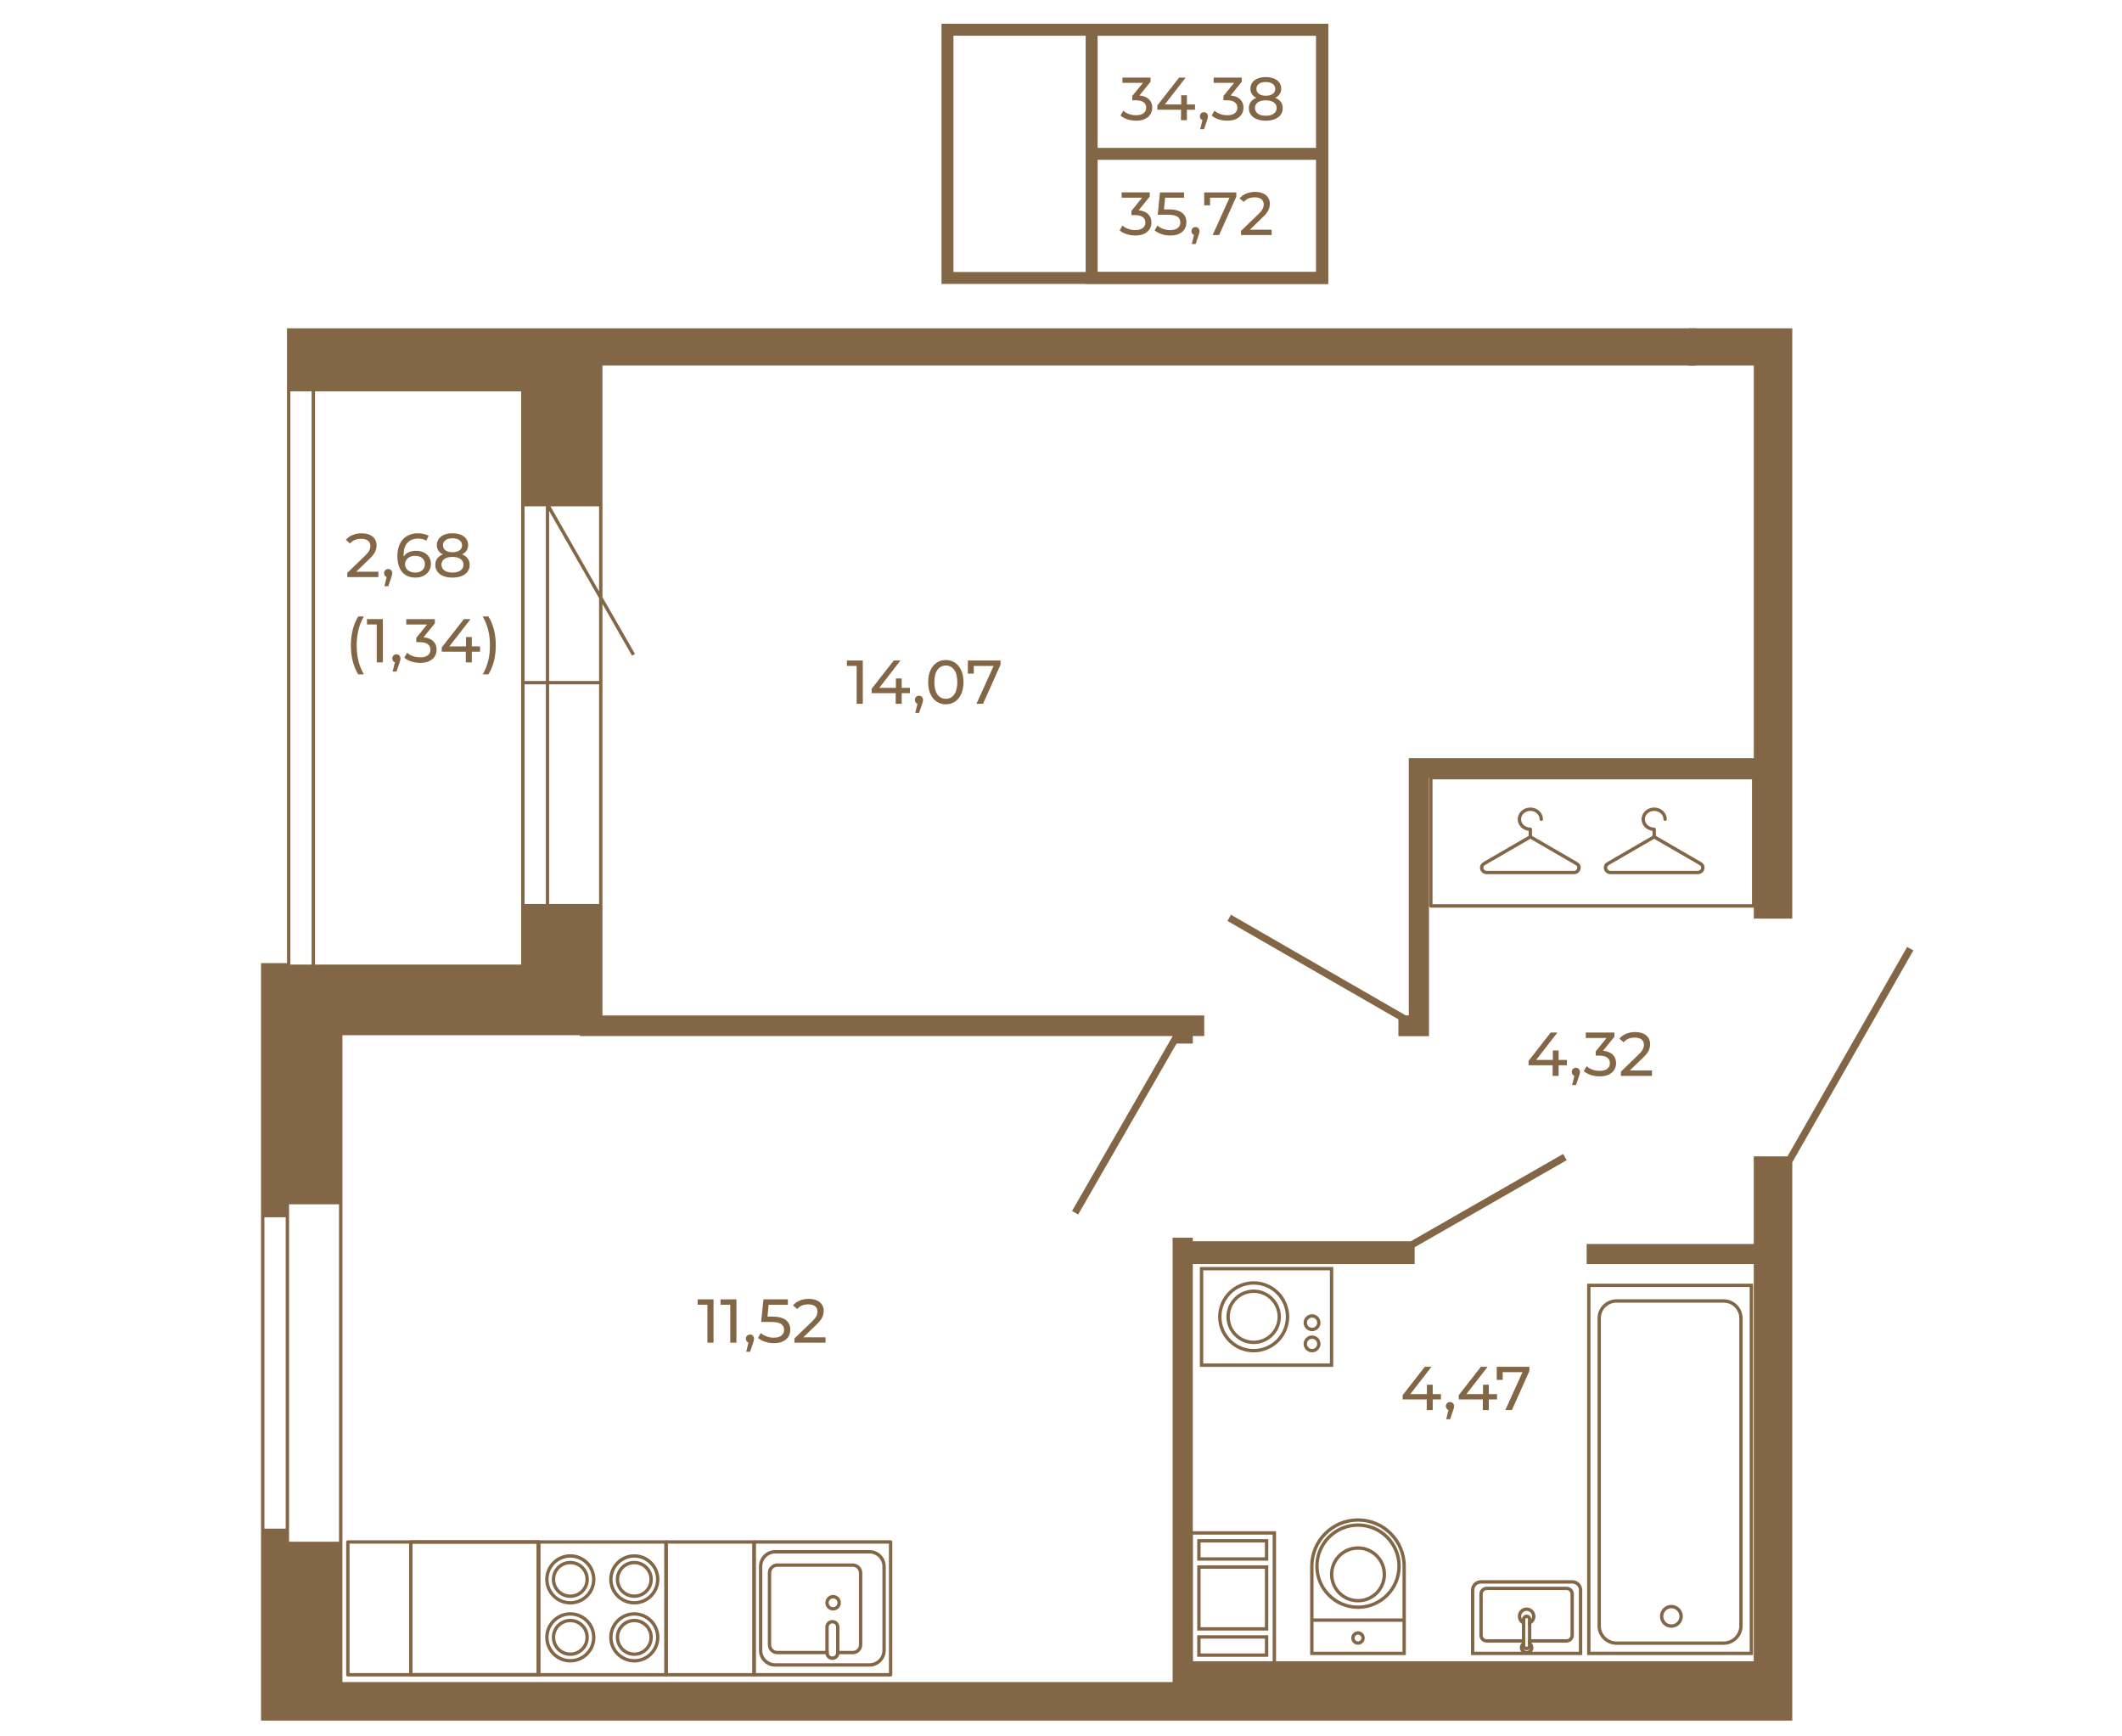 <?xml version="1.0" encoding="UTF-8"?>
<!DOCTYPE svg PUBLIC "-//W3C//DTD SVG 1.1//EN" "http://www.w3.org/Graphics/SVG/1.1/DTD/svg11.dtd">
<!-- Creator: CorelDRAW 2020 (64-Bit) -->
<svg xmlns="http://www.w3.org/2000/svg" xml:space="preserve" width="670px" height="548px" version="1.1" style="shape-rendering:geometricPrecision; text-rendering:geometricPrecision; image-rendering:optimizeQuality; fill-rule:evenodd; clip-rule:evenodd"
viewBox="0 0 781.29 638.45"
 xmlns:xlink="http://www.w3.org/1999/xlink"
 xmlns:xodm="http://www.corel.com/coreldraw/odm/2003">
 <defs>
  <style type="text/css">
   <![CDATA[
    .str0 {stroke:#836645;stroke-width:4.4;stroke-miterlimit:10}
    .fil2 {fill:none}
    .fil0 {fill:none;fill-rule:nonzero}
    .fil1 {fill:#836645;fill-rule:nonzero}
   ]]>
  </style>
 </defs>
 <g id="Слой_x0020_1">
  <polygon class="fil0 str0" points="486.81,102.04 348.85,102.04 348.85,10.66 486.81,10.66 "/>
  <polygon class="fil0 str0" points="486.81,102.04 401.93,102.04 401.93,10.66 486.81,10.66 "/>
  <line class="fil0 str0" x1="401.93" y1="56.35" x2="486.87" y2= "56.35" />
  <path class="fil1" d="M419.23 77.13c1.53,0.15 2.71,0.63 3.51,1.43 0.81,0.8 1.21,1.82 1.21,3.06 0,0.89 -0.22,1.7 -0.67,2.43 -0.45,0.72 -1.11,1.3 -2,1.73 -0.89,0.42 -1.98,0.63 -3.27,0.63 -1.12,0 -2.19,-0.16 -3.22,-0.5 -1.03,-0.34 -1.88,-0.8 -2.54,-1.4l1.03 -1.77c0.54,0.51 1.23,0.91 2.07,1.22 0.83,0.31 1.72,0.46 2.66,0.46 1.17,0 2.08,-0.25 2.73,-0.74 0.65,-0.49 0.97,-1.17 0.97,-2.04 0,-0.87 -0.32,-1.54 -0.96,-2.02 -0.64,-0.48 -1.61,-0.71 -2.91,-0.71l-1.26 0 0 -1.57 3.95 -4.85 -7.56 0 0 -1.95 10.36 0 0 1.53 -4.1 5.06z"/>
  <path id="1" class="fil1" d="M430.3 76.8c2.24,0 3.89,0.42 4.94,1.26 1.06,0.85 1.58,2 1.58,3.47 0,0.92 -0.22,1.76 -0.66,2.5 -0.44,0.74 -1.11,1.32 -1.99,1.75 -0.89,0.42 -1.99,0.63 -3.29,0.63 -1.1,0 -2.17,-0.16 -3.2,-0.5 -1.04,-0.34 -1.89,-0.8 -2.56,-1.4l1.03 -1.77c0.54,0.51 1.23,0.91 2.06,1.22 0.84,0.31 1.72,0.46 2.65,0.46 1.18,0 2.1,-0.25 2.74,-0.75 0.66,-0.5 0.98,-1.19 0.98,-2.05 0,-0.94 -0.36,-1.66 -1.08,-2.14 -0.71,-0.49 -1.94,-0.73 -3.67,-0.73l-3.57 0 0.83 -8.21 8.86 0 0 1.95 -6.97 0 -0.43 4.31 1.75 0z"/>
  <polygon id="2" class="fil1" points="455.2,70.54 455.2,72.07 448.86,86.24 446.48,86.24 452.69,72.49 445.52,72.49 445.52,75.3 443.37,75.3 443.37,70.54 "/>
  <path id="3" class="fil1" d="M468.2 84.29l0 1.95 -11.27 0 0 -1.53 6.39 -6.16c0.77,-0.75 1.3,-1.4 1.57,-1.94 0.27,-0.55 0.4,-1.1 0.4,-1.65 0,-0.82 -0.29,-1.46 -0.86,-1.92 -0.58,-0.45 -1.4,-0.68 -2.48,-0.68 -1.73,0 -3.07,0.57 -4.01,1.7l-1.53 -1.32c0.62,-0.75 1.42,-1.33 2.41,-1.75 1,-0.42 2.11,-0.63 3.33,-0.63 1.65,0 2.95,0.4 3.92,1.18 0.98,0.79 1.46,1.85 1.46,3.2 0,0.83 -0.18,1.62 -0.54,2.37 -0.36,0.75 -1.03,1.6 -2.04,2.56l-4.79 4.62 8.04 0z"/>
  <path id="4" class="fil1" d="M440.18 83.3c0.42,0 0.77,0.14 1.05,0.44 0.27,0.29 0.41,0.65 0.41,1.08 0,0.23 -0.02,0.44 -0.08,0.65 -0.05,0.21 -0.15,0.53 -0.3,0.97l-1.05 3.11 -1.42 0 0.83 -3.34c-0.28,-0.1 -0.51,-0.28 -0.68,-0.52 -0.17,-0.25 -0.26,-0.54 -0.26,-0.87 0,-0.45 0.14,-0.81 0.43,-1.1 0.28,-0.28 0.64,-0.42 1.07,-0.42z"/>
  <path class="fil1" d="M419.52 34.86c1.54,0.15 2.71,0.62 3.52,1.42 0.81,0.8 1.21,1.82 1.21,3.06 0,0.9 -0.23,1.71 -0.67,2.43 -0.45,0.73 -1.12,1.3 -2.01,1.73 -0.89,0.43 -1.98,0.64 -3.26,0.64 -1.12,0 -2.2,-0.17 -3.23,-0.5 -1.03,-0.34 -1.87,-0.81 -2.53,-1.41l1.03 -1.77c0.54,0.51 1.22,0.92 2.06,1.23 0.84,0.3 1.73,0.45 2.67,0.45 1.16,0 2.07,-0.24 2.72,-0.74 0.65,-0.49 0.98,-1.17 0.98,-2.04 0,-0.86 -0.32,-1.53 -0.97,-2.01 -0.64,-0.48 -1.61,-0.72 -2.91,-0.72l-1.26 0 0 -1.57 3.95 -4.84 -7.55 0 0 -1.95 10.35 0 0 1.52 -4.1 5.07z"/>
  <polygon id="1" class="fil1" points="439.98,40.1 437,40.1 437,43.96 434.83,43.96 434.83,40.1 426.11,40.1 426.11,38.54 434.13,28.27 436.55,28.27 428.87,38.18 434.9,38.18 434.9,34.77 437,34.77 437,38.18 439.98,38.18 "/>
  <path id="2" class="fil1" d="M443.28 41.02c0.42,0 0.77,0.15 1.04,0.44 0.28,0.29 0.42,0.65 0.42,1.09 0,0.22 -0.03,0.44 -0.08,0.65 -0.05,0.21 -0.15,0.53 -0.3,0.96l-1.06 3.12 -1.41 0 0.83 -3.34c-0.28,-0.11 -0.51,-0.28 -0.68,-0.53 -0.18,-0.25 -0.26,-0.53 -0.26,-0.86 0,-0.45 0.14,-0.82 0.42,-1.1 0.29,-0.28 0.65,-0.43 1.08,-0.43z"/>
  <path id="3" class="fil1" d="M453.1 34.86c1.54,0.15 2.71,0.62 3.52,1.42 0.8,0.8 1.21,1.82 1.21,3.06 0,0.9 -0.23,1.71 -0.67,2.43 -0.45,0.73 -1.12,1.3 -2.01,1.73 -0.89,0.43 -1.98,0.64 -3.26,0.64 -1.12,0 -2.2,-0.17 -3.23,-0.5 -1.03,-0.34 -1.88,-0.81 -2.53,-1.41l1.03 -1.77c0.54,0.51 1.22,0.92 2.06,1.23 0.84,0.3 1.73,0.45 2.67,0.45 1.16,0 2.07,-0.24 2.72,-0.74 0.65,-0.49 0.98,-1.17 0.98,-2.04 0,-0.86 -0.33,-1.53 -0.97,-2.01 -0.64,-0.48 -1.61,-0.72 -2.91,-0.72l-1.26 0 0 -1.57 3.95 -4.84 -7.56 0 0 -1.95 10.36 0 0 1.52 -4.1 5.07z"/>
  <path id="4" class="fil1" d="M469.51 35.73c0.89,0.35 1.58,0.84 2.06,1.48 0.48,0.65 0.72,1.42 0.72,2.31 0,0.94 -0.26,1.76 -0.77,2.46 -0.5,0.69 -1.23,1.23 -2.17,1.6 -0.94,0.37 -2.05,0.56 -3.32,0.56 -1.25,0 -2.35,-0.19 -3.28,-0.56 -0.94,-0.37 -1.66,-0.91 -2.17,-1.6 -0.5,-0.7 -0.76,-1.52 -0.76,-2.46 0,-0.89 0.24,-1.66 0.71,-2.31 0.47,-0.64 1.15,-1.13 2.05,-1.48 -0.72,-0.34 -1.26,-0.8 -1.64,-1.36 -0.37,-0.57 -0.56,-1.24 -0.56,-2.02 0,-0.87 0.24,-1.62 0.71,-2.27 0.47,-0.64 1.13,-1.13 1.98,-1.47 0.85,-0.35 1.84,-0.52 2.96,-0.52 1.14,0 2.13,0.17 2.99,0.52 0.86,0.34 1.53,0.83 2,1.47 0.47,0.65 0.71,1.4 0.71,2.27 0,0.76 -0.2,1.43 -0.58,2.01 -0.38,0.57 -0.93,1.03 -1.64,1.37zm-3.48 -5.82c-1.06,0 -1.9,0.22 -2.51,0.68 -0.61,0.46 -0.92,1.07 -0.92,1.85 0,0.78 0.3,1.39 0.91,1.84 0.61,0.45 1.45,0.67 2.52,0.67 1.09,0 1.95,-0.22 2.57,-0.67 0.62,-0.45 0.93,-1.06 0.93,-1.84 0,-0.78 -0.32,-1.39 -0.95,-1.85 -0.64,-0.46 -1.49,-0.68 -2.55,-0.68zm0 12.41c1.24,0 2.22,-0.25 2.94,-0.77 0.72,-0.51 1.07,-1.21 1.07,-2.1 0,-0.86 -0.35,-1.55 -1.07,-2.05 -0.72,-0.5 -1.7,-0.75 -2.94,-0.75 -1.24,0 -2.21,0.25 -2.91,0.75 -0.7,0.5 -1.06,1.19 -1.06,2.05 0,0.89 0.36,1.59 1.06,2.1 0.7,0.52 1.67,0.77 2.91,0.77z"/>
  <g id="_2061584272304">
   <g>
    <g>
     <g>
      <g>
       <g>
        <g>
         <g>
          <path class="fil1" d="M615.38 598.96c-2.32,0 -4.21,-1.89 -4.21,-4.21 0,-2.32 1.89,-4.21 4.21,-4.21 2.32,0 4.21,1.89 4.21,4.21 0,2.32 -1.89,4.21 -4.21,4.21zm0 -7.18l0 0c-1.64,0 -2.97,1.33 -2.97,2.97 0,1.64 1.33,2.98 2.97,2.98 1.64,0 2.97,-1.34 2.97,-2.98 0,-1.64 -1.33,-2.97 -2.97,-2.97z"/>
         </g>
        </g>
       </g>
      </g>
     </g>
    </g>
    <g>
     <g>
      <g>
       <g>
        <g>
         <g>
          <path class="fil1" d="M634.63 605.24l-39.46 0c-3.85,0 -6.98,-3.13 -6.98,-6.98l0 -113.24c0,-3.85 3.13,-6.99 6.98,-6.99l39.46 0c3.85,0 6.98,3.14 6.98,6.99l0 113.24c0,3.85 -3.13,6.98 -6.98,6.98zm-39.46 -125.97l0 0c-3.17,0 -5.75,2.58 -5.75,5.75l0 113.24c0,3.17 2.58,5.75 5.75,5.75l39.46 0c3.17,0 5.75,-2.58 5.75,-5.75l0 -113.24c0,-3.17 -2.58,-5.75 -5.75,-5.75l-39.46 0z"/>
         </g>
        </g>
       </g>
      </g>
     </g>
    </g>
    <g>
     <g>
      <g>
       <g>
        <g>
         <g>
          <path class="fil1" d="M645.44 609.02l-61.08 0 0 -136.73 61.08 0 0 136.73zm-59.85 -1.24l0 0 58.62 0 0 -134.26 -58.62 0 0 134.26z"/>
         </g>
        </g>
       </g>
      </g>
     </g>
    </g>
   </g>
   <g>
    <g>
     <g>
      <g>
       <g>
        <g>
         <g>
          <path class="fil1" d="M578.9 581.45l-33.64 0c-2.02,0 -3.67,1.64 -3.67,3.66l0 23.9 40.97 0 0 -23.9c0,-2.02 -1.63,-3.66 -3.66,-3.66zm2.43 26.33l0 0 -38.5 0 0 -22.67c0,-1.34 1.09,-2.42 2.43,-2.42l33.64 0c1.34,0 2.43,1.08 2.43,2.42l0 22.67z"/>
         </g>
        </g>
       </g>
      </g>
     </g>
    </g>
    <g>
     <g>
      <g>
       <g>
        <g>
         <g>
          <path class="fil1" d="M576.77 583.85l-29.38 0c-1.49,0 -2.71,1.21 -2.71,2.7l0 15.17c0,1.49 1.22,2.7 2.71,2.7l14.2 0 0 -1.23 -14.2 0c-0.81,0 -1.47,-0.66 -1.47,-1.47l0 -15.17c0,-0.81 0.66,-1.47 1.47,-1.47l29.38 0c0.81,0 1.47,0.66 1.47,1.47l0 15.17c0,0.81 -0.66,1.47 -1.47,1.47l-14.19 0 0 1.23 14.19 0c1.49,0 2.7,-1.21 2.7,-2.7l0 -15.17c0,-1.49 -1.21,-2.7 -2.7,-2.7z"/>
         </g>
        </g>
       </g>
      </g>
     </g>
    </g>
    <g>
     <g>
      <g>
       <g>
        <g>
         <g>
          <path class="fil1" d="M562.08 591.5c-1.79,0 -3.24,1.46 -3.24,3.25 0,1.16 0.6,2.18 1.51,2.76 0.37,0.23 0.79,0.39 1.24,0.46l0 -1.27c-0.52,-0.13 -0.96,-0.46 -1.23,-0.91 -0.19,-0.3 -0.29,-0.65 -0.29,-1.04 0,-1.11 0.9,-2.01 2.01,-2.01 1.11,0 2.02,0.9 2.02,2.01 0,0.39 -0.11,0.73 -0.3,1.04 -0.26,0.44 -0.7,0.78 -1.22,0.91l0 1.27c0.45,-0.07 0.87,-0.23 1.23,-0.46 0.92,-0.58 1.52,-1.6 1.52,-2.76 0,-1.79 -1.45,-3.25 -3.25,-3.25z"/>
         </g>
        </g>
       </g>
      </g>
     </g>
    </g>
    <g>
     <g>
      <g>
       <g>
        <g>
         <g>
          <path class="fil1" d="M563.81 604.47c-0.02,-0.02 -0.03,-0.03 -0.04,-0.05 -0.33,-0.3 -0.74,-0.52 -1.19,-0.61l0 1.3c0.45,0.19 0.76,0.63 0.76,1.14 0,0.21 -0.06,0.4 -0.16,0.58 -0.2,0.4 -0.62,0.67 -1.1,0.67 -0.47,0 -0.89,-0.27 -1.09,-0.67 -0.11,-0.18 -0.16,-0.37 -0.16,-0.58 0,-0.51 0.31,-0.95 0.76,-1.14l0 -1.3c-0.45,0.09 -0.86,0.31 -1.19,0.61l-0.05 0.05c-0.46,0.44 -0.76,1.08 -0.76,1.78 0,0.58 0.2,1.11 0.53,1.53 0.45,0.58 1.17,0.96 1.96,0.96 0.8,0 1.51,-0.38 1.97,-0.96 0.33,-0.42 0.52,-0.95 0.52,-1.53 0,-0.7 -0.29,-1.34 -0.76,-1.78z"/>
         </g>
        </g>
       </g>
      </g>
     </g>
    </g>
    <g>
     <g>
      <g>
       <g>
        <g>
         <g>
          <path class="fil1" d="M563.8 595.79c-0.03,-0.93 -0.79,-1.65 -1.72,-1.65 -0.92,0 -1.69,0.73 -1.72,1.65 -0.01,0.02 -0.01,0.05 -0.01,0.08l0 9.63c0,0.53 0.25,1.02 0.64,1.33 0.3,0.25 0.67,0.4 1.09,0.4 0.42,0 0.8,-0.15 1.1,-0.4 0.38,-0.31 0.63,-0.8 0.63,-1.33l0 -9.63c0,-0.03 0,-0.06 -0.01,-0.08zm-1.22 9.71l0 0c0,0.27 -0.22,0.49 -0.5,0.49 -0.27,0 -0.49,-0.22 -0.49,-0.49l0 -9.63c0,-0.28 0.22,-0.5 0.49,-0.5 0.28,0 0.5,0.22 0.5,0.5l0 9.63z"/>
         </g>
        </g>
       </g>
      </g>
     </g>
    </g>
   </g>
   <g>
    <g>
     <g>
      <g>
       <g>
        <g>
         <g>
          <path class="fil1" d="M517.61 609.02l-35.23 0 0 -32.74c0,-9.71 7.9,-17.61 17.62,-17.61 9.71,0 17.61,7.9 17.61,17.61l0 32.74zm-33.99 -1.24l0 0 32.76 0 0 -31.5c0,-9.03 -7.35,-16.38 -16.38,-16.38 -9.03,0 -16.38,7.35 -16.38,16.38l0 31.5z"/>
         </g>
        </g>
       </g>
      </g>
     </g>
    </g>
    <g>
     <g>
      <g>
       <g>
        <g>
         <g>
          <path class="fil1" d="M500 605.22c-1.37,0 -2.49,-1.12 -2.49,-2.49 0,-1.37 1.12,-2.48 2.49,-2.48 1.37,0 2.48,1.11 2.48,2.48 0,1.37 -1.11,2.49 -2.48,2.49zm0 -3.74l0 0c-0.69,0 -1.25,0.56 -1.25,1.25 0,0.69 0.56,1.25 1.25,1.25 0.69,0 1.25,-0.56 1.25,-1.25 0,-0.69 -0.56,-1.25 -1.25,-1.25z"/>
         </g>
        </g>
       </g>
      </g>
     </g>
    </g>
    <g>
     <g>
      <g>
       <g>
        <g>
         <g>
          <polygon class="fil1" points="516.99,596.77 483,596.77 483,595.53 516.99,595.53 "/>
         </g>
        </g>
       </g>
      </g>
     </g>
    </g>
    <g>
     <g>
      <g>
       <g>
        <g>
         <g>
          <path class="fil1" d="M500 592.02c-8.68,0 -15.74,-7.06 -15.74,-15.74 0,-8.68 7.06,-15.74 15.74,-15.74 8.68,0 15.74,7.06 15.74,15.74 0,8.68 -7.06,15.74 -15.74,15.74zm0 -30.24l0 0c-8,0 -14.51,6.5 -14.51,14.5 0,8 6.51,14.51 14.51,14.51 7.99,0 14.5,-6.51 14.5,-14.51 0,-8 -6.51,-14.5 -14.5,-14.5z"/>
         </g>
        </g>
       </g>
      </g>
     </g>
    </g>
    <g>
     <g>
      <g>
       <g>
        <g>
         <g>
          <path class="fil1" d="M500 589.62c-5.69,0 -10.32,-4.63 -10.32,-10.32 0,-5.69 4.63,-10.32 10.32,-10.32 5.69,0 10.32,4.63 10.32,10.32 0,5.69 -4.63,10.32 -10.32,10.32zm0 -19.4l0 0c-5.01,0 -9.09,4.07 -9.09,9.08 0,5.01 4.08,9.09 9.09,9.09 5.01,0 9.08,-4.08 9.08,-9.09 0,-5.01 -4.07,-9.08 -9.08,-9.08z"/>
         </g>
        </g>
       </g>
      </g>
     </g>
    </g>
   </g>
   <g>
    <g>
     <g>
      <g>
       <g>
        <g>
         <g>
          <path class="fil1" d="M490.88 502.91l-49.11 0 0 -36.76 49.11 0 0 36.76zm-47.87 -1.24l0 0 46.64 0 0 -34.29 -46.64 0 0 34.29z"/>
         </g>
        </g>
       </g>
      </g>
     </g>
    </g>
    <g>
     <g>
      <g>
       <g>
        <g>
         <g>
          <g>
           <path class="fil1" d="M461.58 494.51c-5.53,0 -10.03,-4.5 -10.03,-10.03 0,-5.53 4.5,-10.03 10.03,-10.03 5.53,0 10.03,4.5 10.03,10.03 0,5.53 -4.5,10.03 -10.03,10.03zm0 -18.82l0 0c-4.85,0 -8.79,3.94 -8.79,8.79 0,4.85 3.94,8.8 8.79,8.8 4.85,0 8.8,-3.95 8.8,-8.8 0,-4.85 -3.95,-8.79 -8.8,-8.79z"/>
          </g>
         </g>
        </g>
       </g>
      </g>
     </g>
     <g>
      <g>
       <g>
        <g>
         <g>
          <g>
           <path class="fil1" d="M461.58 497.57c-7.22,0 -13.08,-5.87 -13.08,-13.09 0,-7.21 5.86,-13.08 13.08,-13.08 7.22,0 13.09,5.87 13.09,13.08 0,7.22 -5.87,13.09 -13.09,13.09zm0 -24.94l0 0c-6.53,0 -11.85,5.32 -11.85,11.85 0,6.54 5.32,11.85 11.85,11.85 6.54,0 11.85,-5.31 11.85,-11.85 0,-6.53 -5.31,-11.85 -11.85,-11.85z"/>
          </g>
         </g>
        </g>
       </g>
      </g>
     </g>
    </g>
    <g>
     <g>
      <g>
       <g>
        <g>
         <g>
          <g>
           <path class="fil1" d="M483.08 497.57c-1.71,0 -3.11,-1.4 -3.11,-3.11 0,-1.72 1.4,-3.11 3.11,-3.11 1.72,0 3.11,1.39 3.11,3.11 0,1.71 -1.39,3.11 -3.11,3.11zm0 -4.99l0 0c-1.03,0 -1.88,0.84 -1.88,1.88 0,1.03 0.85,1.87 1.88,1.87 1.04,0 1.88,-0.84 1.88,-1.87 0,-1.04 -0.84,-1.88 -1.88,-1.88z"/>
          </g>
         </g>
        </g>
       </g>
      </g>
     </g>
     <g>
      <g>
       <g>
        <g>
         <g>
          <g>
           <path class="fil1" d="M483.08 489.77c-1.71,0 -3.11,-1.4 -3.11,-3.11 0,-1.72 1.4,-3.12 3.11,-3.12 1.72,0 3.11,1.4 3.11,3.12 0,1.71 -1.39,3.11 -3.11,3.11zm0 -4.99l0 0c-1.03,0 -1.88,0.84 -1.88,1.88 0,1.03 0.85,1.87 1.88,1.87 1.04,0 1.88,-0.84 1.88,-1.87 0,-1.04 -0.84,-1.88 -1.88,-1.88z"/>
          </g>
         </g>
        </g>
       </g>
      </g>
     </g>
    </g>
   </g>
   <g>
    <g>
     <g>
      <g>
       <g>
        <g>
         <path class="fil1" d="M277.64 616.89l-32.4 0c-0.34,0 -0.62,-0.28 -0.62,-0.62l0 -48.9c0,-0.34 0.28,-0.61 0.62,-0.61l32.4 0c0.34,0 0.62,0.27 0.62,0.61l0 48.9c0,0.34 -0.28,0.62 -0.62,0.62zm-31.78 -1.24l0 0 31.17 0 0 -47.66 -31.17 0 0 47.66z"/>
        </g>
       </g>
      </g>
     </g>
    </g>
   </g>
   <g>
    <g>
     <g>
      <g>
       <g>
        <g>
         <path class="fil1" d="M198.29 616.89l-70.21 0c-0.34,0 -0.62,-0.28 -0.62,-0.62l0 -48.9c0,-0.34 0.28,-0.61 0.62,-0.61l70.21 0c0.34,0 0.62,0.27 0.62,0.61l0 48.9c0,0.34 -0.28,0.62 -0.62,0.62zm-69.59 -1.24l0 0 68.97 0 0 -47.66 -68.97 0 0 47.66z"/>
        </g>
       </g>
      </g>
     </g>
    </g>
   </g>
   <g>
    <g>
     <g>
      <g>
       <g>
        <g>
         <g>
          <path class="fil1" d="M245.24 616.89l-46.95 0c-0.34,0 -0.62,-0.28 -0.62,-0.62l0 -48.9c0,-0.34 0.28,-0.61 0.62,-0.61l46.95 0c0.34,0 0.62,0.27 0.62,0.61l0 48.9c0,0.34 -0.28,0.62 -0.62,0.62zm-46.33 -1.24l0 0 45.71 0 0 -47.66 -45.71 0 0 47.66z"/>
         </g>
        </g>
       </g>
      </g>
     </g>
    </g>
    <g>
     <g>
      <g>
       <g>
        <g>
         <g>
          <g>
           <g>
            <path class="fil1" d="M209.98 609.31c-3.76,0 -6.81,-3.06 -6.81,-6.82 0,-3.76 3.05,-6.81 6.81,-6.81 3.76,0 6.82,3.05 6.82,6.81 0,3.76 -3.06,6.82 -6.82,6.82zm0 -12.4l0 0c-3.07,0 -5.58,2.51 -5.58,5.58 0,3.08 2.51,5.58 5.58,5.58 3.08,0 5.58,-2.5 5.58,-5.58 0,-3.07 -2.5,-5.58 -5.58,-5.58z"/>
           </g>
          </g>
         </g>
        </g>
       </g>
      </g>
      <g>
       <g>
        <g>
         <g>
          <g>
           <g>
            <path class="fil1" d="M209.98 611.74c-5.09,0 -9.24,-4.15 -9.24,-9.25 0,-5.1 4.15,-9.24 9.24,-9.24 5.1,0 9.25,4.14 9.25,9.24 0,5.1 -4.15,9.25 -9.25,9.25zm0 -17.26l0 0c-4.41,0 -8.01,3.6 -8.01,8.01 0,4.42 3.6,8.01 8.01,8.01 4.42,0 8.01,-3.59 8.01,-8.01 0,-4.41 -3.59,-8.01 -8.01,-8.01z"/>
           </g>
          </g>
         </g>
        </g>
       </g>
      </g>
     </g>
     <g>
      <g>
       <g>
        <g>
         <g>
          <g>
           <g>
            <path class="fil1" d="M209.98 587.96c-3.76,0 -6.81,-3.05 -6.81,-6.81 0,-3.76 3.05,-6.82 6.81,-6.82 3.76,0 6.82,3.06 6.82,6.82 0,3.76 -3.06,6.81 -6.82,6.81zm0 -12.39l0 0c-3.07,0 -5.58,2.5 -5.58,5.58 0,3.08 2.51,5.58 5.58,5.58 3.08,0 5.58,-2.5 5.58,-5.58 0,-3.08 -2.5,-5.58 -5.58,-5.58z"/>
           </g>
          </g>
         </g>
        </g>
       </g>
      </g>
      <g>
       <g>
        <g>
         <g>
          <g>
           <g>
            <path class="fil1" d="M209.98 590.39c-5.09,0 -9.24,-4.14 -9.24,-9.24 0,-5.1 4.15,-9.25 9.24,-9.25 5.1,0 9.25,4.15 9.25,9.25 0,5.1 -4.15,9.24 -9.25,9.24zm0 -17.25l0 0c-4.41,0 -8.01,3.59 -8.01,8.01 0,4.42 3.6,8.01 8.01,8.01 4.42,0 8.01,-3.59 8.01,-8.01 0,-4.42 -3.59,-8.01 -8.01,-8.01z"/>
           </g>
          </g>
         </g>
        </g>
       </g>
      </g>
     </g>
     <g>
      <g>
       <g>
        <g>
         <g>
          <g>
           <g>
            <path class="fil1" d="M233.54 609.31c-3.76,0 -6.81,-3.06 -6.81,-6.82 0,-3.76 3.05,-6.81 6.81,-6.81 3.76,0 6.82,3.05 6.82,6.81 0,3.76 -3.06,6.82 -6.82,6.82zm0 -12.4l0 0c-3.07,0 -5.58,2.51 -5.58,5.58 0,3.08 2.51,5.58 5.58,5.58 3.08,0 5.58,-2.5 5.58,-5.58 0,-3.07 -2.5,-5.58 -5.58,-5.58z"/>
           </g>
          </g>
         </g>
        </g>
       </g>
      </g>
      <g>
       <g>
        <g>
         <g>
          <g>
           <g>
            <path class="fil1" d="M233.54 611.74c-5.09,0 -9.24,-4.15 -9.24,-9.25 0,-5.1 4.15,-9.24 9.24,-9.24 5.1,0 9.25,4.14 9.25,9.24 0,5.1 -4.15,9.25 -9.25,9.25zm0 -17.26l0 0c-4.41,0 -8.01,3.6 -8.01,8.01 0,4.42 3.6,8.01 8.01,8.01 4.42,0 8.01,-3.59 8.01,-8.01 0,-4.41 -3.59,-8.01 -8.01,-8.01z"/>
           </g>
          </g>
         </g>
        </g>
       </g>
      </g>
     </g>
     <g>
      <g>
       <g>
        <g>
         <g>
          <g>
           <g>
            <path class="fil1" d="M233.54 587.96c-3.76,0 -6.81,-3.05 -6.81,-6.81 0,-3.76 3.05,-6.82 6.81,-6.82 3.76,0 6.82,3.06 6.82,6.82 0,3.76 -3.06,6.81 -6.82,6.81zm0 -12.39l0 0c-3.07,0 -5.58,2.5 -5.58,5.58 0,3.08 2.51,5.58 5.58,5.58 3.08,0 5.58,-2.5 5.58,-5.58 0,-3.08 -2.5,-5.58 -5.58,-5.58z"/>
           </g>
          </g>
         </g>
        </g>
       </g>
      </g>
      <g>
       <g>
        <g>
         <g>
          <g>
           <g>
            <path class="fil1" d="M233.54 590.39c-5.09,0 -9.24,-4.14 -9.24,-9.24 0,-5.1 4.15,-9.25 9.24,-9.25 5.1,0 9.25,4.15 9.25,9.25 0,5.1 -4.15,9.24 -9.25,9.24zm0 -17.25l0 0c-4.41,0 -8.01,3.59 -8.01,8.01 0,4.42 3.6,8.01 8.01,8.01 4.42,0 8.01,-3.59 8.01,-8.01 0,-4.42 -3.59,-8.01 -8.01,-8.01z"/>
           </g>
          </g>
         </g>
        </g>
       </g>
      </g>
     </g>
    </g>
   </g>
   <g>
    <g>
     <g>
      <g>
       <g>
        <g>
         <path class="fil1" d="M198.21 616.89l-46.95 0c-0.34,0 -0.62,-0.28 -0.62,-0.62l0 -48.9c0,-0.34 0.28,-0.61 0.62,-0.61l46.95 0c0.34,0 0.62,0.27 0.62,0.61l0 48.9c0,0.34 -0.28,0.62 -0.62,0.62zm-46.33 -1.24l0 0 45.71 0 0 -47.66 -45.71 0 0 47.66z"/>
        </g>
       </g>
      </g>
     </g>
    </g>
   </g>
   <g>
    <g>
     <g>
      <g>
       <g>
        <g>
         <g>
          <path class="fil1" d="M327.92 566.75l-50.28 0c-0.34,0 -0.62,0.29 -0.62,0.62l0 48.9c0,0.34 0.28,0.62 0.62,0.62l50.28 0c0.34,0 0.61,-0.28 0.61,-0.62l0 -48.9c0,-0.33 -0.27,-0.62 -0.61,-0.62zm-0.62 48.9l0 0 -49.04 0 0 -47.65 49.04 0 0 47.65z"/>
         </g>
        </g>
       </g>
      </g>
     </g>
    </g>
    <g>
     <g>
      <g>
       <g>
        <g>
         <g>
          <path class="fil1" d="M320.13 570.37l-34.71 0c-3.3,0 -5.98,2.68 -5.98,5.99l0 30.92c0,3.31 2.68,5.99 5.98,5.99l34.71 0c3.31,0 5.99,-2.68 5.99,-5.99l0 -30.92c0,-3.31 -2.68,-5.99 -5.99,-5.99zm4.76 36.91l0 0c0,2.62 -2.13,4.75 -4.76,4.75l-34.71 0c-2.62,0 -4.75,-2.13 -4.75,-4.75l0 -30.92c0,-2.62 2.13,-4.75 4.75,-4.75l34.71 0c2.63,0 4.76,2.13 4.76,4.75l0 30.92z"/>
         </g>
        </g>
       </g>
      </g>
     </g>
    </g>
    <g>
     <g>
      <g>
       <g>
        <g>
         <g>
          <path class="fil1" d="M314 575.28l-27.8 0c-1.93,0 -3.49,1.56 -3.49,3.48l0 26.46c0,1.93 1.56,3.49 3.49,3.49l19 0c-0.05,-0.15 -0.09,-0.32 -0.09,-0.49l0 -0.74 -18.91 0c-1.25,0 -2.26,-1.02 -2.26,-2.26l0 -26.46c0,-1.23 1.01,-2.25 2.26,-2.25l27.8 0c1.24,0 2.25,1.02 2.25,2.25l0 26.46c0,1.24 -1.01,2.26 -2.25,2.26l-6.16 0 0 0.74c0,0.17 -0.04,0.34 -0.09,0.49l6.25 0c1.92,0 3.48,-1.56 3.48,-3.49l0 -26.46c0,-1.92 -1.56,-3.48 -3.48,-3.48z"/>
         </g>
        </g>
       </g>
      </g>
     </g>
    </g>
    <g>
     <g>
      <g>
       <g>
        <g>
         <g>
          <path class="fil1" d="M306.74 586.89c-1.58,0 -2.86,1.29 -2.86,2.87 0,1.57 1.28,2.85 2.86,2.85 1.57,0 2.85,-1.28 2.85,-2.85 0,-1.58 -1.28,-2.87 -2.85,-2.87zm0 4.49l0 0c-0.9,0 -1.63,-0.74 -1.63,-1.62 0,-0.9 0.73,-1.62 1.63,-1.62 0.89,0 1.62,0.72 1.62,1.62 0,0.88 -0.73,1.62 -1.62,1.62z"/>
         </g>
        </g>
       </g>
      </g>
     </g>
    </g>
    <g>
     <g>
      <g>
       <g>
        <g>
         <g>
          <path class="fil1" d="M306.44 596.11c-1.41,0 -2.56,1.15 -2.56,2.56l0 9.55c0,0.17 0.02,0.34 0.05,0.49 0.23,1.18 1.27,2.07 2.51,2.07l0.08 0c1.24,0 2.27,-0.89 2.5,-2.07 0.04,-0.15 0.05,-0.32 0.05,-0.49l0 -9.55c0,-1.41 -1.14,-2.56 -2.63,-2.56zm1.4 12.11l0 0c0,0.17 -0.04,0.34 -0.09,0.49 -0.2,0.49 -0.68,0.82 -1.23,0.82l-0.08 0c-0.56,0 -1.03,-0.33 -1.24,-0.82 -0.05,-0.15 -0.09,-0.32 -0.09,-0.49l0 -9.55c0,-0.73 0.6,-1.32 1.41,-1.32 0.72,0 1.32,0.59 1.32,1.32l0 9.55z"/>
         </g>
        </g>
       </g>
      </g>
     </g>
    </g>
   </g>
   <g>
    <g>
     <g>
      <g>
       <g>
        <g>
         <g>
          <path class="fil1" d="M469.82 612.55l-31.88 0 0 -49.12 31.88 0 0 49.12zm-30.64 -1.24l0 0 29.4 0 0 -46.64 -29.4 0 0 46.64z"/>
         </g>
        </g>
       </g>
      </g>
     </g>
    </g>
    <g>
     <g>
      <g>
       <g>
        <g>
         <g>
          <path class="fil1" d="M466.96 609.65l-26.16 0 0 -7.93 26.16 0 0 7.93zm-24.92 -1.23l0 0 23.68 0 0 -5.46 -23.68 0 0 5.46z"/>
         </g>
        </g>
       </g>
      </g>
     </g>
    </g>
    <g>
     <g>
      <g>
       <g>
        <g>
         <g>
          <path class="fil1" d="M466.96 574.26l-26.16 0 0 -7.93 26.16 0 0 7.93zm-24.92 -1.24l0 0 23.68 0 0 -5.46 -23.68 0 0 5.46z"/>
         </g>
        </g>
       </g>
      </g>
     </g>
    </g>
    <g>
     <g>
      <g>
       <g>
        <g>
         <g>
          <path class="fil1" d="M466.96 599.99l-26.16 0 0 -24 26.16 0 0 24zm-24.92 -1.23l0 0 23.68 0 0 -21.53 -23.68 0 0 21.53z"/>
         </g>
        </g>
       </g>
      </g>
     </g>
    </g>
   </g>
   <polygon class="fil1" points="621.79,120.58 621.79,134.26 645.73,134.26 645.73,271.86 645.73,272.48 645.73,278.83 518.69,278.83 518.69,284.31 518.69,286.03 518.69,373.52 517.57,373.52 453.24,336.48 451.94,338.75 514.87,374.98 514.87,381.18 518.69,381.18 526.14,381.18 526.14,373.52 526.14,286.03 645.73,286.03 645.73,333.9 645.73,337.9 659.89,337.9 659.89,333.9 659.89,271.86 659.89,120.58 646.34,120.58 "/>
   <path class="fil1" d="M702.18 348.32l-44.06 77.11 -12.41 0 0 32.25 -61.52 0 0 7.39 61.52 0 0 146.22 -206.54 0 0 -146.22 81.68 0 0 -6.19 55.99 -32.05 -1.33 -2.29 -56.06 32.13 -80.28 0 0 -1.32 -7.43 0 0 163.61 -305.67 0 0 -238.15 87.47 0 0 0.32 218.2 0 0 0.08 -37.03 64.3 2.25 1.32 36.22 -62.93 5.99 0 0 -2.77 4.21 0 0 -7.59 -221.57 0 0 -151.49 10.89 19.04 1.08 -0.64 -11.97 -20.89 0 -85.3 402.53 0 0.12 -13.69 -518.79 0 0 233.69 -9.56 0 0 278.88 563.78 0 0 -205.54 44.58 -78 -2.29 -1.28zm-596.99 214.14l0 0 -7.84 0 0 -114.62 7.84 0 0 114.62zm115.38 -376.35l0 0 0 31.32 -17.91 -31.32 17.91 0zm-18.4 1.68l0 0 18.4 32.13 0 30.49 -18.4 0 0 -62.62zm0 63.86l0 0 18.4 0 0 80.88 -18.4 0 0 -80.88zm-9.03 -65.54l0 0 7.83 0 0 64.3 -7.83 0 0 -64.3zm0 65.54l0 0 7.83 0 0 80.88 -7.83 0 0 -80.88zm-77.15 -107.87l0 0 75.9 0 0 211.04 -75.9 0 0 -211.04zm-9.08 0l0 0 7.83 0 0 211.04 -7.83 0 0 -211.04zm17.91 423.5l0 0 -18.39 0 0 -124.22 18.39 0 0 124.22z"/>
   <g>
    <polygon class="fil1" points="530.54,514.91 527.51,514.91 527.51,518.83 525.3,518.83 525.3,514.91 516.44,514.91 516.44,513.32 524.59,502.89 527.05,502.89 519.24,512.95 525.37,512.95 525.37,509.49 527.51,509.49 527.51,512.95 530.54,512.95 "/>
    <path id="1" class="fil1" d="M533.89 515.85c0.42,0 0.77,0.15 1.05,0.44 0.29,0.3 0.43,0.67 0.43,1.11 0,0.22 -0.03,0.44 -0.08,0.66 -0.06,0.21 -0.16,0.53 -0.31,0.97l-1.07 3.17 -1.44 0 0.85 -3.39c-0.29,-0.11 -0.52,-0.29 -0.7,-0.54 -0.17,-0.25 -0.26,-0.54 -0.26,-0.87 0,-0.46 0.14,-0.83 0.43,-1.12 0.29,-0.29 0.66,-0.43 1.1,-0.43z"/>
    <polygon id="2" class="fil1" points="551.19,514.91 548.16,514.91 548.16,518.83 545.96,518.83 545.96,514.91 537.1,514.91 537.1,513.32 545.25,502.89 547.71,502.89 539.9,512.95 546.02,512.95 546.02,509.49 548.16,509.49 548.16,512.95 551.19,512.95 "/>
    <polygon id="3" class="fil1" points="563.1,502.89 563.1,504.44 556.66,518.83 554.24,518.83 560.55,504.87 553.27,504.87 553.27,507.72 551.08,507.72 551.08,502.89 "/>
   </g>
   <g>
    <polygon class="fil1" points="317.67,242.87 317.67,258.81 315.41,258.81 315.41,244.86 311.82,244.86 311.82,242.87 "/>
    <polygon id="1" class="fil1" points="335.02,254.9 331.99,254.9 331.99,258.81 329.78,258.81 329.78,254.9 320.92,254.9 320.92,253.3 329.08,242.87 331.54,242.87 323.73,252.94 329.85,252.94 329.85,249.48 331.99,249.48 331.99,252.94 335.02,252.94 "/>
    <path id="2" class="fil1" d="M338.37 255.83c0.42,0 0.78,0.15 1.06,0.45 0.28,0.29 0.42,0.66 0.42,1.1 0,0.23 -0.03,0.45 -0.08,0.66 -0.05,0.21 -0.16,0.54 -0.31,0.98l-1.07 3.17 -1.43 0 0.84 -3.4c-0.29,-0.1 -0.52,-0.28 -0.7,-0.53 -0.17,-0.25 -0.26,-0.55 -0.26,-0.88 0,-0.46 0.15,-0.83 0.44,-1.12 0.28,-0.28 0.65,-0.43 1.09,-0.43z"/>
    <path id="3" class="fil1" d="M348.25 259c-1.26,0 -2.38,-0.33 -3.36,-0.97 -0.98,-0.65 -1.75,-1.58 -2.31,-2.81 -0.56,-1.23 -0.84,-2.69 -0.84,-4.38 0,-1.68 0.28,-3.14 0.84,-4.37 0.56,-1.23 1.33,-2.16 2.31,-2.81 0.98,-0.65 2.1,-0.97 3.36,-0.97 1.25,0 2.36,0.32 3.34,0.97 0.98,0.65 1.75,1.58 2.31,2.81 0.56,1.23 0.84,2.69 0.84,4.37 0,1.69 -0.28,3.15 -0.84,4.38 -0.56,1.23 -1.33,2.16 -2.31,2.81 -0.98,0.64 -2.09,0.97 -3.34,0.97zm0 -2.03c1.28,0 2.3,-0.52 3.06,-1.57 0.77,-1.05 1.15,-2.57 1.15,-4.56 0,-1.98 -0.38,-3.5 -1.15,-4.55 -0.76,-1.05 -1.78,-1.57 -3.06,-1.57 -1.29,0 -2.32,0.52 -3.08,1.57 -0.77,1.05 -1.15,2.57 -1.15,4.55 0,1.99 0.38,3.51 1.15,4.56 0.76,1.05 1.79,1.57 3.08,1.57z"/>
    <polygon id="4" class="fil1" points="368.38,242.87 368.38,244.42 361.94,258.81 359.52,258.81 365.83,244.86 358.54,244.86 358.54,247.7 356.36,247.7 356.36,242.87 "/>
   </g>
   <g>
    <polygon class="fil1" points="576.9,391.87 573.87,391.87 573.87,395.79 571.66,395.79 571.66,391.87 562.8,391.87 562.8,390.27 570.95,379.84 573.41,379.84 565.6,389.91 571.73,389.91 571.73,386.45 573.87,386.45 573.87,389.91 576.9,389.91 "/>
    <path id="1" class="fil1" d="M580.24 392.8c0.43,0 0.78,0.15 1.06,0.45 0.28,0.29 0.42,0.66 0.42,1.1 0,0.23 -0.02,0.45 -0.08,0.66 -0.05,0.21 -0.15,0.54 -0.3,0.98l-1.07 3.17 -1.44 0 0.84 -3.4c-0.28,-0.1 -0.52,-0.28 -0.69,-0.53 -0.17,-0.25 -0.26,-0.55 -0.26,-0.88 0,-0.45 0.14,-0.83 0.43,-1.12 0.29,-0.28 0.65,-0.43 1.09,-0.43z"/>
    <path id="2" class="fil1" d="M590.22 386.54c1.56,0.15 2.75,0.63 3.57,1.45 0.82,0.81 1.23,1.84 1.23,3.1 0,0.91 -0.22,1.74 -0.68,2.47 -0.46,0.74 -1.13,1.33 -2.04,1.76 -0.9,0.43 -2.01,0.65 -3.31,0.65 -1.14,0 -2.23,-0.17 -3.28,-0.51 -1.05,-0.35 -1.91,-0.82 -2.57,-1.43l1.04 -1.8c0.55,0.52 1.25,0.93 2.1,1.24 0.85,0.32 1.75,0.47 2.71,0.47 1.18,0 2.1,-0.25 2.77,-0.75 0.66,-0.5 0.99,-1.19 0.99,-2.07 0,-0.88 -0.33,-1.57 -0.98,-2.05 -0.66,-0.49 -1.64,-0.73 -2.96,-0.73l-1.28 0 0 -1.6 4.01 -4.91 -7.68 0 0 -1.99 10.53 0 0 1.55 -4.17 5.15z"/>
    <path id="3" class="fil1" d="M608.23 393.8l0 1.99 -11.45 0 0 -1.55 6.49 -6.27c0.79,-0.75 1.32,-1.41 1.59,-1.97 0.27,-0.55 0.41,-1.11 0.41,-1.67 0,-0.83 -0.29,-1.48 -0.88,-1.95 -0.58,-0.46 -1.42,-0.69 -2.51,-0.69 -1.76,0 -3.12,0.58 -4.08,1.73l-1.55 -1.34c0.63,-0.76 1.44,-1.35 2.45,-1.78 1.01,-0.43 2.14,-0.64 3.38,-0.64 1.67,0 3,0.4 3.99,1.2 0.98,0.79 1.48,1.88 1.48,3.24 0,0.85 -0.18,1.66 -0.55,2.42 -0.36,0.76 -1.05,1.62 -2.07,2.59l-4.87 4.69 8.17 0z"/>
   </g>
   <g>
    <polygon class="fil1" points="262.71,478.06 262.71,494 260.46,494 260.46,480.04 256.86,480.04 256.86,478.06 "/>
    <polygon id="1" class="fil1" points="271.14,478.06 271.14,494 268.88,494 268.88,480.04 265.29,480.04 265.29,478.06 "/>
    <path id="2" class="fil1" d="M276.15 491.02c0.42,0 0.78,0.15 1.06,0.44 0.28,0.3 0.42,0.67 0.42,1.11 0,0.22 -0.03,0.44 -0.08,0.66 -0.05,0.21 -0.16,0.54 -0.31,0.98l-1.07 3.16 -1.43 0 0.84 -3.39c-0.29,-0.11 -0.52,-0.29 -0.7,-0.54 -0.17,-0.25 -0.26,-0.54 -0.26,-0.87 0,-0.46 0.15,-0.83 0.44,-1.12 0.28,-0.29 0.65,-0.43 1.09,-0.43z"/>
    <path id="3" class="fil1" d="M284.35 484.41c2.27,0 3.95,0.43 5.02,1.29 1.07,0.86 1.6,2.03 1.6,3.52 0,0.94 -0.22,1.79 -0.67,2.54 -0.45,0.75 -1.12,1.34 -2.02,1.77 -0.91,0.44 -2.02,0.65 -3.34,0.65 -1.12,0 -2.21,-0.17 -3.26,-0.51 -1.05,-0.34 -1.91,-0.82 -2.59,-1.42l1.04 -1.8c0.55,0.51 1.25,0.93 2.1,1.24 0.85,0.31 1.74,0.47 2.69,0.47 1.2,0 2.13,-0.26 2.79,-0.77 0.66,-0.5 0.99,-1.2 0.99,-2.08 0,-0.96 -0.37,-1.68 -1.1,-2.17 -0.73,-0.5 -1.97,-0.75 -3.73,-0.75l-3.62 0 0.84 -8.33 9 0 0 1.98 -7.09 0 -0.43 4.37 1.78 0z"/>
    <path id="4" class="fil1" d="M303.95 492.02l0 1.98 -11.45 0 0 -1.55 6.49 -6.26c0.79,-0.76 1.32,-1.42 1.59,-1.97 0.28,-0.55 0.41,-1.11 0.41,-1.67 0,-0.84 -0.29,-1.49 -0.87,-1.95 -0.59,-0.46 -1.43,-0.7 -2.52,-0.7 -1.76,0 -3.12,0.58 -4.08,1.74l-1.54 -1.35c0.62,-0.76 1.43,-1.35 2.44,-1.77 1.01,-0.43 2.14,-0.64 3.39,-0.64 1.67,0 2.99,0.4 3.98,1.19 0.99,0.8 1.48,1.88 1.48,3.25 0,0.85 -0.18,1.65 -0.55,2.41 -0.36,0.76 -1.05,1.63 -2.07,2.6l-4.87 4.69 8.17 0z"/>
   </g>
   <g>
    <path class="fil1" d="M139.32 210.18l0 1.98 -11.45 0 0 -1.55 6.49 -6.26c0.78,-0.76 1.32,-1.41 1.59,-1.97 0.27,-0.55 0.41,-1.11 0.41,-1.67 0,-0.84 -0.29,-1.49 -0.88,-1.95 -0.58,-0.46 -1.42,-0.69 -2.51,-0.69 -1.76,0 -3.12,0.57 -4.08,1.73l-1.55 -1.35c0.62,-0.76 1.44,-1.35 2.45,-1.77 1.01,-0.43 2.14,-0.64 3.38,-0.64 1.67,0 3,0.4 3.99,1.2 0.98,0.79 1.48,1.87 1.48,3.24 0,0.85 -0.19,1.66 -0.55,2.41 -0.36,0.76 -1.05,1.63 -2.07,2.6l-4.88 4.69 8.18 0z"/>
    <path id="1" class="fil1" d="M142.94 209.18c0.43,0 0.78,0.15 1.06,0.44 0.28,0.3 0.42,0.67 0.42,1.11 0,0.23 -0.03,0.45 -0.08,0.66 -0.05,0.21 -0.15,0.54 -0.31,0.98l-1.07 3.16 -1.43 0 0.84 -3.39c-0.29,-0.11 -0.52,-0.28 -0.69,-0.53 -0.18,-0.26 -0.26,-0.55 -0.26,-0.88 0,-0.46 0.14,-0.83 0.43,-1.12 0.29,-0.29 0.65,-0.43 1.09,-0.43z"/>
    <path id="2" class="fil1" d="M153.19 202.48c1.05,0 1.98,0.2 2.81,0.6 0.83,0.39 1.48,0.96 1.95,1.69 0.47,0.74 0.7,1.59 0.7,2.54 0,1 -0.24,1.89 -0.74,2.64 -0.49,0.76 -1.17,1.35 -2.02,1.77 -0.86,0.42 -1.82,0.63 -2.88,0.63 -2.14,0 -3.8,-0.7 -4.96,-2.08 -1.16,-1.38 -1.74,-3.34 -1.74,-5.87 0,-1.78 0.32,-3.29 0.95,-4.55 0.63,-1.25 1.51,-2.2 2.64,-2.84 1.13,-0.65 2.45,-0.97 3.95,-0.97 0.77,0 1.5,0.08 2.18,0.24 0.69,0.16 1.28,0.39 1.78,0.69l-0.86 1.78c-0.76,-0.5 -1.78,-0.75 -3.06,-0.75 -1.65,0 -2.95,0.51 -3.89,1.54 -0.94,1.02 -1.41,2.51 -1.41,4.47 0,0.24 0.01,0.43 0.02,0.57 0.46,-0.68 1.08,-1.2 1.88,-1.56 0.8,-0.36 1.7,-0.54 2.7,-0.54zm-0.27 8.02c1.04,0 1.89,-0.28 2.55,-0.84 0.65,-0.56 0.97,-1.32 0.97,-2.26 0,-0.94 -0.33,-1.69 -0.99,-2.24 -0.66,-0.55 -1.54,-0.83 -2.65,-0.83 -0.71,0 -1.35,0.14 -1.9,0.41 -0.55,0.27 -0.99,0.64 -1.3,1.11 -0.31,0.48 -0.47,1 -0.47,1.58 0,0.56 0.15,1.07 0.45,1.53 0.3,0.47 0.73,0.84 1.3,1.12 0.57,0.28 1.25,0.42 2.04,0.42z"/>
    <path id="3" class="fil1" d="M170.11 203.81c0.91,0.34 1.61,0.85 2.09,1.5 0.49,0.65 0.73,1.43 0.73,2.34 0,0.96 -0.26,1.79 -0.77,2.5 -0.52,0.7 -1.25,1.25 -2.21,1.63 -0.96,0.38 -2.08,0.57 -3.37,0.57 -1.28,0 -2.39,-0.19 -3.34,-0.57 -0.95,-0.38 -1.68,-0.93 -2.2,-1.63 -0.51,-0.71 -0.77,-1.54 -0.77,-2.5 0,-0.91 0.24,-1.69 0.72,-2.34 0.48,-0.65 1.17,-1.16 2.08,-1.5 -0.73,-0.35 -1.28,-0.82 -1.66,-1.39 -0.38,-0.58 -0.57,-1.26 -0.57,-2.05 0,-0.88 0.24,-1.65 0.72,-2.3 0.48,-0.66 1.15,-1.16 2.01,-1.51 0.87,-0.35 1.87,-0.52 3.01,-0.52 1.15,0 2.17,0.17 3.04,0.52 0.87,0.35 1.55,0.85 2.03,1.51 0.47,0.65 0.71,1.42 0.71,2.3 0,0.77 -0.19,1.45 -0.58,2.04 -0.39,0.58 -0.94,1.05 -1.67,1.4zm-3.53 -5.93c-1.08,0 -1.93,0.24 -2.55,0.7 -0.62,0.46 -0.94,1.09 -0.94,1.88 0,0.79 0.31,1.41 0.93,1.87 0.61,0.45 1.47,0.68 2.56,0.68 1.11,0 1.98,-0.23 2.61,-0.68 0.63,-0.46 0.94,-1.08 0.94,-1.87 0,-0.79 -0.32,-1.42 -0.97,-1.88 -0.64,-0.46 -1.5,-0.7 -2.58,-0.7zm0 12.62c1.26,0 2.25,-0.26 2.98,-0.78 0.73,-0.53 1.1,-1.24 1.1,-2.13 0,-0.88 -0.37,-1.58 -1.1,-2.09 -0.73,-0.51 -1.72,-0.76 -2.98,-0.76 -1.26,0 -2.25,0.25 -2.96,0.76 -0.72,0.51 -1.07,1.21 -1.07,2.09 0,0.89 0.35,1.6 1.07,2.13 0.71,0.52 1.7,0.78 2.96,0.78z"/>
    <path id="4" class="fil1" d="M131.9 247.98c-0.87,-1.39 -1.54,-3 -2.01,-4.81 -0.47,-1.82 -0.7,-3.76 -0.7,-5.84 0,-2.08 0.23,-4.04 0.7,-5.87 0.47,-1.83 1.14,-3.42 2.01,-4.79l2.07 0c-0.91,1.59 -1.58,3.26 -2.01,5.01 -0.42,1.75 -0.63,3.63 -0.63,5.65 0,2.02 0.21,3.9 0.63,5.64 0.43,1.75 1.1,3.42 2.01,5.01l-2.07 0z"/>
    <polygon id="5" class="fil1" points="140.96,227.63 140.96,243.57 138.71,243.57 138.71,229.61 135.11,229.61 135.11,227.63 "/>
    <path id="6" class="fil1" d="M145.97 240.58c0.42,0 0.78,0.15 1.06,0.45 0.28,0.29 0.42,0.66 0.42,1.1 0,0.23 -0.03,0.45 -0.08,0.66 -0.05,0.21 -0.16,0.54 -0.31,0.98l-1.07 3.17 -1.43 0 0.84 -3.4c-0.29,-0.1 -0.52,-0.28 -0.69,-0.53 -0.18,-0.25 -0.27,-0.54 -0.27,-0.88 0,-0.45 0.15,-0.83 0.44,-1.11 0.28,-0.29 0.65,-0.44 1.09,-0.44z"/>
    <path id="7" class="fil1" d="M155.94 234.32c1.57,0.15 2.76,0.63 3.58,1.45 0.82,0.81 1.23,1.85 1.23,3.11 0,0.91 -0.23,1.73 -0.68,2.47 -0.46,0.73 -1.14,1.32 -2.04,1.75 -0.91,0.43 -2.01,0.65 -3.32,0.65 -1.13,0 -2.23,-0.17 -3.28,-0.51 -1.04,-0.35 -1.9,-0.82 -2.57,-1.43l1.05 -1.8c0.55,0.52 1.24,0.93 2.09,1.25 0.85,0.31 1.76,0.46 2.71,0.46 1.19,0 2.11,-0.25 2.77,-0.75 0.66,-0.5 0.99,-1.19 0.99,-2.07 0,-0.88 -0.32,-1.57 -0.98,-2.05 -0.65,-0.49 -1.64,-0.73 -2.96,-0.73l-1.27 0 0 -1.59 4 -4.92 -7.67 0 0 -1.98 10.52 0 0 1.54 -4.17 5.15z"/>
    <polygon id="8" class="fil1" points="176.74,239.65 173.71,239.65 173.71,243.57 171.5,243.57 171.5,239.65 162.64,239.65 162.64,238.06 170.79,227.63 173.25,227.63 165.44,237.69 171.57,237.69 171.57,234.23 173.71,234.23 173.71,237.69 176.74,237.69 "/>
    <path id="9" class="fil1" d="M177.74 247.98c0.91,-1.59 1.58,-3.26 2.01,-5.01 0.43,-1.74 0.65,-3.62 0.65,-5.64 0,-2.02 -0.22,-3.9 -0.65,-5.65 -0.43,-1.75 -1.1,-3.42 -2.01,-5.01l2.07 0c0.88,1.37 1.56,2.96 2.03,4.78 0.47,1.82 0.7,3.78 0.7,5.88 0,2.08 -0.23,4.03 -0.7,5.85 -0.47,1.82 -1.15,3.42 -2.03,4.8l-2.07 0z"/>
   </g>
  </g>
  <g id="_2061584298896">
   <g>
    <g>
     <g>
      <g>
       <g>
        <g>
         <path class="fil1" d="M645.68 333.85l-118.87 0c-0.34,0 -0.62,-0.28 -0.62,-0.62l0 -47.23c0,-0.34 0.28,-0.62 0.62,-0.62l118.87 0c0.34,0 0.62,0.28 0.62,0.62l0 47.23c0,0.34 -0.28,0.62 -0.62,0.62zm-118.25 -1.24l0 0 117.63 0 0 -45.99 -117.63 0 0 45.99z"/>
        </g>
       </g>
      </g>
     </g>
    </g>
   </g>
   <g>
    <g>
     <g>
      <g>
       <g>
        <g>
         <g>
          <g>
           <path class="fil1" d="M579.42 321.55l-31.95 0c-1.19,0 -2.19,-0.73 -2.49,-1.82 -0.27,-1.03 0.17,-2.06 1.14,-2.62l17.02 -9.86c0.19,-0.11 0.42,-0.11 0.62,0l17.01 9.86c0.97,0.56 1.42,1.59 1.14,2.62 -0.29,1.09 -1.29,1.82 -2.49,1.82zm-15.97 -13.05l0 0 -16.71 9.68c-0.48,0.28 -0.69,0.74 -0.56,1.23 0.11,0.42 0.52,0.91 1.29,0.91l31.95 0c0.78,0 1.19,-0.49 1.3,-0.91 0.13,-0.49 -0.08,-0.95 -0.57,-1.23l-16.7 -9.68z"/>
          </g>
         </g>
        </g>
       </g>
      </g>
     </g>
     <g>
      <g>
       <g>
        <g>
         <g>
          <g>
           <path class="fil1" d="M563.45 308.4c-0.34,0 -0.62,-0.27 -0.62,-0.62l0 -2.2c-2.27,-0.28 -4.03,-2.09 -4.03,-4.27 0,-2.37 2.09,-4.31 4.65,-4.31 2.56,0 4.64,1.94 4.64,4.31 0,0.34 -0.27,0.62 -0.62,0.62 -0.34,0 -0.61,-0.28 -0.61,-0.62 0,-1.69 -1.53,-3.07 -3.41,-3.07 -1.88,0 -3.41,1.38 -3.41,3.07 0,1.7 1.53,3.07 3.41,3.07 0.34,0 0.62,0.28 0.62,0.62l0 2.78c0,0.35 -0.28,0.62 -0.62,0.62z"/>
          </g>
         </g>
        </g>
       </g>
      </g>
     </g>
    </g>
    <g>
     <g>
      <g>
       <g>
        <g>
         <g>
          <g>
           <path class="fil1" d="M625.02 321.55l-31.95 0c-1.2,0 -2.2,-0.73 -2.49,-1.82 -0.28,-1.03 0.17,-2.06 1.14,-2.62l17.01 -9.86c0.2,-0.11 0.43,-0.11 0.62,0l17.02 9.86c0.97,0.56 1.41,1.59 1.14,2.62 -0.29,1.09 -1.3,1.82 -2.49,1.82zm-15.98 -13.05l0 0 -16.7 9.68c-0.49,0.28 -0.7,0.74 -0.57,1.23 0.11,0.42 0.52,0.91 1.3,0.91l31.95 0c0.78,0 1.18,-0.49 1.29,-0.91 0.14,-0.49 -0.07,-0.95 -0.56,-1.23l-16.71 -9.68z"/>
          </g>
         </g>
        </g>
       </g>
      </g>
     </g>
     <g>
      <g>
       <g>
        <g>
         <g>
          <g>
           <path class="fil1" d="M609.04 308.4c-0.34,0 -0.61,-0.27 -0.61,-0.62l0 -2.2c-2.28,-0.28 -4.03,-2.09 -4.03,-4.27 0,-2.37 2.08,-4.31 4.64,-4.31 2.56,0 4.65,1.94 4.65,4.31 0,0.34 -0.28,0.62 -0.62,0.62 -0.34,0 -0.62,-0.28 -0.62,-0.62 0,-1.69 -1.53,-3.07 -3.41,-3.07 -1.88,0 -3.41,1.38 -3.41,3.07 0,1.7 1.53,3.07 3.41,3.07 0.35,0 0.62,0.28 0.62,0.62l0 2.78c0,0.35 -0.27,0.62 -0.62,0.62z"/>
          </g>
         </g>
        </g>
       </g>
      </g>
     </g>
    </g>
   </g>
  </g>
 </g>
 <g id="Слой_x0020_1_0">
  <rect class="fil2" width="781.29" height="638.45"/>
 </g>
</svg>
